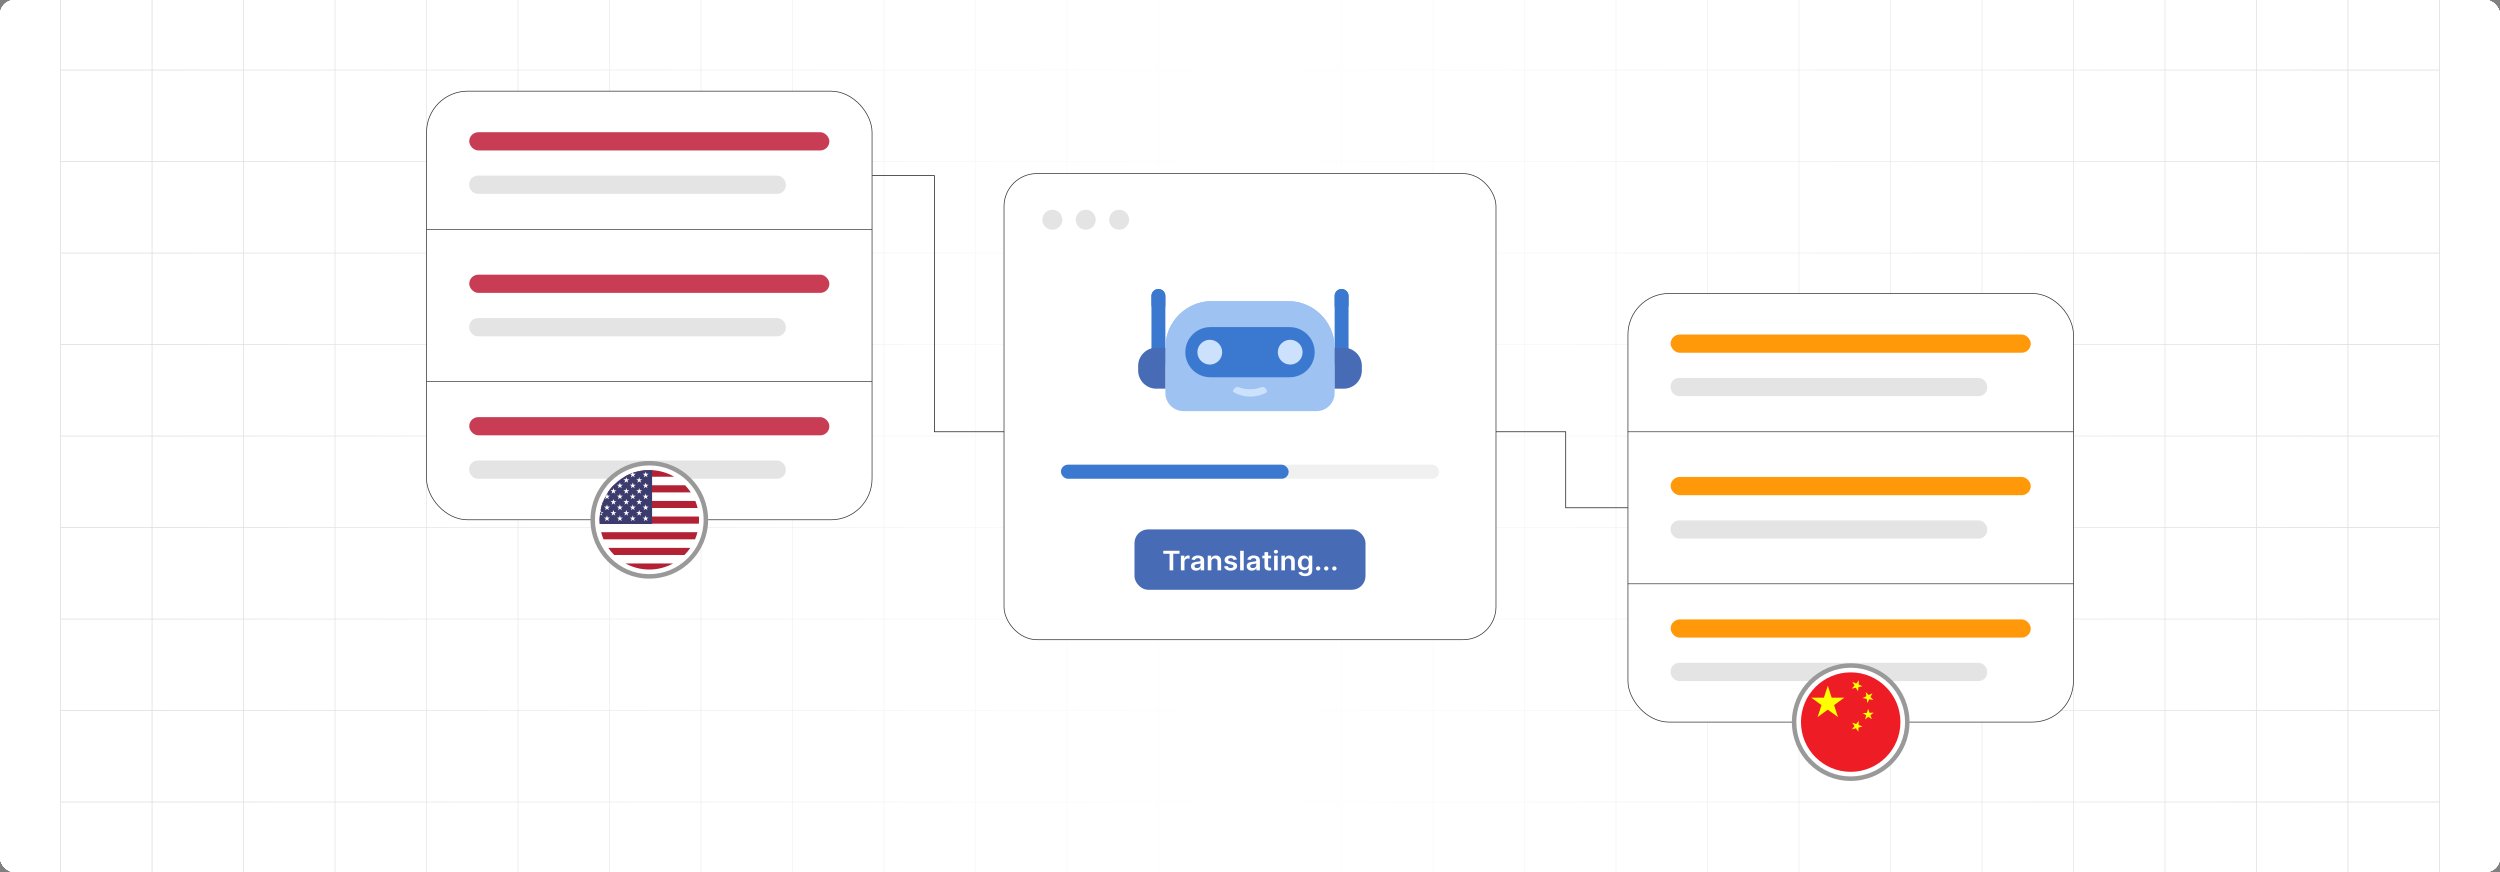 <?xml version="1.0" encoding="UTF-8"?><svg id="Layer_1" xmlns="http://www.w3.org/2000/svg" xmlns:xlink="http://www.w3.org/1999/xlink" viewBox="0 0 860 300"><rect x="0" y="0" width="860" height="300" fill="#808080" stroke="none"/><defs><clipPath id="clippath"><rect y="0" width="860" height="300" fill="none" stroke-width="0"/></clipPath><linearGradient id="linear-gradient" x1="52.026" y1="150" x2="807.974" y2="150" gradientUnits="userSpaceOnUse"><stop offset="0" stop-color="#fff" stop-opacity="0"/><stop offset=".05" stop-color="#fff" stop-opacity=".11"/><stop offset=".276" stop-color="#fff" stop-opacity=".583"/><stop offset=".43" stop-color="#fff" stop-opacity=".883"/><stop offset=".501" stop-color="#fff"/><stop offset=".714" stop-color="#fff" stop-opacity=".584"/><stop offset="1" stop-color="#fff" stop-opacity="0"/></linearGradient></defs><rect y="0" width="860" height="300" rx="5" ry="5" fill="#fff" stroke-width="0"/><rect y="0" width="860" height="300" rx="5" ry="5" fill="#fff" stroke-width="0"/><rect y="0" width="860" height="300" rx="5" ry="5" fill="#fff" stroke-width="0"/><rect y="0" width="860" height="300" rx="5" ry="5" fill="#fff" stroke-width="0"/><rect y="0" width="860" height="300" rx="5" ry="5" fill="#fff" stroke-width="0"/><rect y="0" width="860" height="300" rx="5" ry="5" fill="#fff" stroke-width="0"/><g clip-path="url(#clippath)"><rect y="0" width="860" height="300" rx="5" ry="5" fill="#fff" stroke-width="0"/><rect x="20.832" y="-7.373" width="818.338" height="314.746" fill="none" stroke="#dbdcdd" stroke-miterlimit="10" stroke-width=".25"/><line x1="20.83" y1="275.899" x2="839.168" y2="275.899" fill="none" stroke="#dbdcdd" stroke-miterlimit="10" stroke-width=".25"/><line x1="20.83" y1="244.424" x2="839.168" y2="244.424" fill="none" stroke="#dbdcdd" stroke-miterlimit="10" stroke-width=".25"/><line x1="20.83" y1="212.949" x2="839.168" y2="212.949" fill="none" stroke="#dbdcdd" stroke-miterlimit="10" stroke-width=".25"/><line x1="20.83" y1="181.475" x2="839.168" y2="181.475" fill="none" stroke="#dbdcdd" stroke-miterlimit="10" stroke-width=".25"/><line x1="20.83" y1="150" x2="839.168" y2="150" fill="none" stroke="#dbdcdd" stroke-miterlimit="10" stroke-width=".25"/><line x1="20.83" y1="118.526" x2="839.168" y2="118.526" fill="none" stroke="#dbdcdd" stroke-miterlimit="10" stroke-width=".25"/><line x1="20.83" y1="87.051" x2="839.168" y2="87.051" fill="none" stroke="#dbdcdd" stroke-miterlimit="10" stroke-width=".25"/><line x1="20.83" y1="55.577" x2="839.168" y2="55.577" fill="none" stroke="#dbdcdd" stroke-miterlimit="10" stroke-width=".25"/><line x1="20.83" y1="24.102" x2="839.168" y2="24.102" fill="none" stroke="#dbdcdd" stroke-miterlimit="10" stroke-width=".25"/><polyline points="807.692 307.373 807.692 275.896 807.692 244.428 807.692 212.95 807.692 181.473 807.692 150.005 807.692 118.527 807.692 87.05 807.692 55.582 807.692 55.572 807.692 24.104 807.692 -7.373" fill="none" stroke="#dbdcdd" stroke-miterlimit="10" stroke-width=".25"/><polyline points="776.215 307.373 776.215 275.896 776.215 244.428 776.215 212.95 776.215 181.473 776.215 150.005 776.215 118.527 776.215 87.05 776.215 55.582 776.215 55.572 776.215 24.104 776.215 -7.373" fill="none" stroke="#dbdcdd" stroke-miterlimit="10" stroke-width=".25"/><polyline points="744.747 307.373 744.747 275.896 744.747 244.428 744.747 212.95 744.747 181.473 744.747 150.005 744.747 118.527 744.747 87.05 744.747 55.582 744.747 55.572 744.747 24.104 744.747 -7.373" fill="none" stroke="#dbdcdd" stroke-miterlimit="10" stroke-width=".25"/><polyline points="713.269 307.373 713.269 275.896 713.269 244.428 713.269 212.95 713.269 181.473 713.269 150.005 713.269 118.527 713.269 87.05 713.269 55.582 713.269 55.572 713.269 24.104 713.269 -7.373" fill="none" stroke="#dbdcdd" stroke-miterlimit="10" stroke-width=".25"/><polyline points="681.792 307.373 681.792 275.896 681.792 244.428 681.792 212.95 681.792 181.473 681.792 150.005 681.792 118.527 681.792 87.05 681.792 55.582 681.792 55.572 681.792 24.104 681.792 -7.373" fill="none" stroke="#dbdcdd" stroke-miterlimit="10" stroke-width=".25"/><polyline points="650.324 307.373 650.324 275.896 650.324 244.428 650.324 212.95 650.324 181.473 650.324 150.005 650.324 118.527 650.324 87.05 650.324 55.582 650.324 55.572 650.324 24.104 650.324 -7.373" fill="none" stroke="#dbdcdd" stroke-miterlimit="10" stroke-width=".25"/><polyline points="618.847 307.373 618.847 275.896 618.847 244.428 618.847 212.95 618.847 181.473 618.847 150.005 618.847 118.527 618.847 87.05 618.847 55.582 618.847 55.572 618.847 24.104 618.847 -7.373" fill="none" stroke="#dbdcdd" stroke-miterlimit="10" stroke-width=".25"/><polyline points="587.369 307.373 587.369 275.896 587.369 244.428 587.369 212.95 587.369 181.473 587.369 150.005 587.369 118.527 587.369 87.05 587.369 55.582 587.369 55.572 587.369 24.104 587.369 -7.373" fill="none" stroke="#dbdcdd" stroke-miterlimit="10" stroke-width=".25"/><polyline points="555.901 307.373 555.901 275.896 555.901 244.428 555.901 212.95 555.901 181.473 555.901 150.005 555.901 118.527 555.901 87.05 555.901 55.582 555.901 55.572 555.901 24.104 555.901 -7.373" fill="none" stroke="#dbdcdd" stroke-miterlimit="10" stroke-width=".25"/><polyline points="524.424 307.373 524.424 275.896 524.424 244.428 524.424 212.95 524.424 181.473 524.424 150.005 524.424 118.527 524.424 87.05 524.424 55.582 524.424 55.572 524.424 24.104 524.424 -7.373" fill="none" stroke="#dbdcdd" stroke-miterlimit="10" stroke-width=".25"/><polyline points="492.946 307.373 492.946 275.896 492.946 244.428 492.946 212.95 492.946 181.473 492.946 150.005 492.946 118.527 492.946 87.05 492.946 55.582 492.946 55.572 492.946 24.104 492.946 -7.373" fill="none" stroke="#dbdcdd" stroke-miterlimit="10" stroke-width=".25"/><polyline points="461.478 307.373 461.478 275.896 461.478 244.428 461.478 212.95 461.478 181.473 461.478 150.005 461.478 118.527 461.478 87.05 461.478 55.582 461.478 55.572 461.478 24.104 461.478 -7.373" fill="none" stroke="#dbdcdd" stroke-miterlimit="10" stroke-width=".25"/><polyline points="430.001 307.373 430.001 275.896 430.001 244.428 430.001 212.95 430.001 181.473 430.001 150.005 430.001 118.527 430.001 87.05 430.001 55.582 430.001 55.572 430.001 24.104 430.001 -7.373" fill="none" stroke="#dbdcdd" stroke-miterlimit="10" stroke-width=".25"/><polyline points="398.523 307.373 398.523 275.896 398.523 244.428 398.523 212.95 398.523 181.473 398.523 150.005 398.523 118.527 398.523 87.05 398.523 55.582 398.523 55.572 398.523 24.104 398.523 -7.373" fill="none" stroke="#dbdcdd" stroke-miterlimit="10" stroke-width=".25"/><polyline points="367.046 307.373 367.046 275.896 367.046 244.428 367.046 212.95 367.046 181.473 367.046 150.005 367.046 118.527 367.046 87.05 367.046 55.582 367.046 55.572 367.046 24.104 367.046 -7.373" fill="none" stroke="#dbdcdd" stroke-miterlimit="10" stroke-width=".25"/><polyline points="335.578 307.373 335.578 275.896 335.578 244.428 335.578 212.95 335.578 181.473 335.578 150.005 335.578 118.527 335.578 87.05 335.578 55.582 335.578 55.572 335.578 24.104 335.578 -7.373" fill="none" stroke="#dbdcdd" stroke-miterlimit="10" stroke-width=".25"/><polyline points="304.101 307.373 304.101 275.896 304.101 244.428 304.101 212.95 304.101 181.473 304.101 150.005 304.101 118.527 304.101 87.05 304.101 55.582 304.101 55.572 304.101 24.104 304.101 -7.373" fill="none" stroke="#dbdcdd" stroke-miterlimit="10" stroke-width=".25"/><polyline points="272.623 307.373 272.623 275.896 272.623 244.428 272.623 212.95 272.623 181.473 272.623 150.005 272.623 118.527 272.623 87.05 272.623 55.582 272.623 55.572 272.623 24.104 272.623 -7.373" fill="none" stroke="#dbdcdd" stroke-miterlimit="10" stroke-width=".25"/><polyline points="241.155 307.373 241.155 275.896 241.155 244.428 241.155 212.95 241.155 181.473 241.155 150.005 241.155 118.527 241.155 87.05 241.155 55.582 241.155 55.572 241.155 24.104 241.155 -7.373" fill="none" stroke="#dbdcdd" stroke-miterlimit="10" stroke-width=".25"/><polyline points="209.678 307.373 209.678 275.896 209.678 244.428 209.678 212.95 209.678 181.473 209.678 150.005 209.678 118.527 209.678 87.05 209.678 55.582 209.678 55.572 209.678 24.104 209.678 -7.373" fill="none" stroke="#dbdcdd" stroke-miterlimit="10" stroke-width=".25"/><polyline points="178.2 307.373 178.2 275.896 178.2 244.428 178.2 212.95 178.2 181.473 178.2 150.005 178.2 118.527 178.2 87.05 178.2 55.582 178.2 55.572 178.2 24.104 178.2 -7.373" fill="none" stroke="#dbdcdd" stroke-miterlimit="10" stroke-width=".25"/><polyline points="146.732 307.373 146.732 275.896 146.732 244.428 146.732 212.95 146.732 181.473 146.732 150.005 146.732 118.527 146.732 87.05 146.732 55.582 146.732 55.572 146.732 24.104 146.732 -7.373" fill="none" stroke="#dbdcdd" stroke-miterlimit="10" stroke-width=".25"/><polyline points="115.255 307.373 115.255 275.896 115.255 244.428 115.255 212.95 115.255 181.473 115.255 150.005 115.255 118.527 115.255 87.05 115.255 55.582 115.255 55.572 115.255 24.104 115.255 -7.373" fill="none" stroke="#dbdcdd" stroke-miterlimit="10" stroke-width=".25"/><polyline points="83.777 307.373 83.777 275.896 83.777 244.428 83.777 212.95 83.777 181.473 83.777 150.005 83.777 118.527 83.777 87.05 83.777 55.582 83.777 55.572 83.777 24.104 83.777 -7.373" fill="none" stroke="#dbdcdd" stroke-miterlimit="10" stroke-width=".25"/><polyline points="52.309 307.373 52.309 275.896 52.309 244.428 52.309 212.95 52.309 181.473 52.309 150.005 52.309 118.527 52.309 87.05 52.309 55.582 52.309 55.572 52.309 24.104 52.309 -7.373" fill="none" stroke="#dbdcdd" stroke-miterlimit="10" stroke-width=".25"/><rect x="52.026" y="0" width="755.947" height="300" fill="url(#linear-gradient)" stroke-width="0"/></g><polyline points="299.986 60.416 321.433 60.416 321.433 148.529 538.607 148.529 538.607 174.677 560.014 174.677" fill="none" stroke="#1a1a1a" stroke-miterlimit="10" stroke-width=".25"/><rect x="345.382" y="59.712" width="169.235" height="160.339" rx="11.292" ry="11.292" fill="#fff" stroke="#333" stroke-miterlimit="10" stroke-width=".25"/><circle cx="362.013" cy="75.586" r="3.443" fill="#e4e4e4" stroke-width="0"/><circle cx="373.497" cy="75.586" r="3.443" fill="#e4e4e4" stroke-width="0"/><circle cx="384.981" cy="75.586" r="3.443" fill="#e4e4e4" stroke-width="0"/><path d="M400.883,125.414h-4.784v-23.605c0-1.321,1.071-2.392,2.392-2.392h0c1.321,0,2.392,1.071,2.392,2.392v23.605Z" fill="#3b79d1" stroke-width="0"/><path d="M463.901,125.414h-4.784v-23.605c0-1.321,1.071-2.392,2.392-2.392h0c1.321,0,2.392,1.071,2.392,2.392v23.605Z" fill="#3b79d1" stroke-width="0"/><path d="M461.509,99.416c-1.321,0-2.392,1.071-2.392,2.392v4.16c0-1.321,1.071-2.392,2.392-2.392s2.392,1.071,2.392,2.392v-4.16c0-1.321-1.071-2.392-2.392-2.392Z" fill="#3b79d1" stroke-width="0"/><path d="M398.491,99.416c-1.321,0-2.392,1.071-2.392,2.392v4.16c0-1.321,1.071-2.392,2.392-2.392s2.392,1.071,2.392,2.392v-4.16c0-1.321-1.071-2.392-2.392-2.392Z" fill="#3b79d1" stroke-width="0"/><path d="M452.873,141.428h-45.747c-3.448,0-6.244-2.795-6.244-6.244v-15.573c0-8.856,7.179-16.035,16.035-16.035h26.164c8.856,0,16.035,7.179,16.035,16.035v15.573c0,3.448-2.795,6.244-6.244,6.244Z" fill="#9ec2f2" stroke-width="0"/><path d="M443.082,103.576h-26.164c-8.856,0-16.035,7.179-16.035,16.035v4.16c0-8.856,7.179-16.035,16.035-16.035h26.164c8.856,0,16.035,7.179,16.035,16.035v-4.16c0-8.856-7.179-16.035-16.035-16.035Z" fill="#9ec2f2" stroke-width="0"/><path d="M459.117,133.708h3.115c3.448,0,6.244-2.795,6.244-6.244v-1.606c0-3.448-2.795-6.244-6.244-6.244h-3.115v14.093Z" fill="#476cb5" stroke-width="0"/><path d="M397.767,133.708h3.115v-14.093h-3.115c-3.448,0-6.244,2.795-6.244,6.244v1.606c0,3.448,2.795,6.244,6.244,6.244Z" fill="#476cb5" stroke-width="0"/><path d="M424.177,134.773c0-.919.745-1.664,1.664-1.664l.064.025c2.636,1.015,5.556,1.015,8.192,0l.064-.025c.922,0,1.67.751,1.664,1.675-.003.519-6.16,3.432-11.647-.011Z" fill="#cce1fc" stroke-width="0"/><path d="M443.623,129.781h-27.245c-4.767,0-8.631-3.864-8.631-8.631h0c0-4.767,3.864-8.631,8.631-8.631h27.245c4.767,0,8.631,3.864,8.631,8.631h0c0,4.767-3.864,8.631-8.631,8.631Z" fill="#3b79d1" stroke-width="0"/><circle cx="416.169" cy="121.15" r="4.264" fill="#cce1fc" stroke-width="0"/><circle cx="443.831" cy="121.15" r="4.264" fill="#cce1fc" stroke-width="0"/><rect x="364.973" y="159.848" width="130.054" height="4.846" rx="2.423" ry="2.423" fill="#f0f0f0" stroke-width="0"/><rect x="364.973" y="159.848" width="78.325" height="4.846" rx="2.423" ry="2.423" fill="#3b79d1" stroke-width="0"/><rect x="390.263" y="182.11" width="79.475" height="20.774" rx="4.71" ry="4.71" fill="#476cb5" stroke-width="0"/><path d="M400.172,190.491v-1.022h5.58v1.022h-2.161v5.706h-1.257v-5.706h-2.162Z" fill="#fff" stroke-width="0"/><path d="M406.224,196.197v-5.046h1.198v.841h.055c.096-.291.26-.517.493-.675s.501-.238.802-.238c.067,0,.144.003.231.008.085.005.156.014.213.025v1.094c-.052-.018-.135-.033-.247-.048-.113-.014-.222-.021-.326-.021-.226,0-.428.046-.606.14-.179.093-.319.222-.422.386s-.153.353-.153.568v2.966h-1.236Z" fill="#fff" stroke-width="0"/><path d="M411.449,196.299c-.332,0-.631-.058-.896-.173-.265-.115-.475-.285-.628-.511-.154-.226-.231-.503-.231-.835,0-.285.055-.52.164-.706.108-.186.258-.335.447-.447.189-.112.402-.196.64-.254.238-.058.485-.101.74-.127.307-.031.557-.059.748-.084.19-.025.33-.065.418-.118s.132-.138.132-.252v-.019c0-.248-.076-.439-.23-.575-.152-.136-.372-.204-.659-.204-.303,0-.542.064-.719.191s-.295.277-.356.45l-1.154-.158c.091-.307.241-.563.45-.77.21-.207.466-.362.769-.467.303-.104.638-.156,1.004-.156.253,0,.505.028.755.085.251.057.479.15.686.281s.374.307.501.531c.126.223.19.502.19.837v3.377h-1.188v-.693h-.041c-.075.141-.181.272-.316.393-.136.122-.305.219-.509.292s-.442.11-.716.11ZM411.77,195.425c.248,0,.464-.048.645-.143.183-.095.323-.222.422-.379s.148-.33.148-.516v-.595c-.039.031-.104.06-.196.085-.092.026-.195.049-.309.069-.114.019-.227.037-.339.052-.111.016-.208.029-.29.04-.185.024-.35.064-.495.118s-.261.131-.345.229c-.085.097-.127.223-.127.376,0,.219.083.384.25.496.166.112.378.168.635.168Z" fill="#fff" stroke-width="0"/><path d="M416.702,193.241v2.957h-1.236v-5.046h1.182v.857h.061c.12-.282.314-.507.578-.673.266-.167.594-.249.985-.249.362,0,.679.074.948.223s.479.365.628.647c.149.282.223.625.221,1.028v3.213h-1.236v-3.029c0-.337-.091-.601-.272-.791s-.431-.286-.75-.286c-.216,0-.408.045-.575.136s-.299.222-.393.393c-.095.17-.142.377-.142.621Z" fill="#fff" stroke-width="0"/><path d="M425.475,192.485l-1.127.118c-.031-.109-.087-.212-.165-.309-.079-.097-.185-.174-.316-.233s-.294-.089-.485-.089c-.257,0-.473.054-.646.161-.175.107-.261.247-.258.417-.003.147.054.266.169.358.114.092.306.168.572.227l.894.184c.496.103.865.266,1.108.489.242.224.364.516.367.877-.003.318-.099.598-.289.839-.19.242-.453.431-.79.567-.338.136-.725.204-1.162.204-.642,0-1.158-.13-1.55-.389-.392-.26-.625-.622-.7-1.086l1.205-.112c.055.228.171.4.349.516.178.116.408.174.693.174.294,0,.53-.058.709-.174.179-.116.268-.26.268-.431,0-.144-.058-.264-.172-.358-.115-.094-.294-.167-.535-.217l-.894-.181c-.503-.101-.876-.271-1.117-.511s-.36-.544-.358-.912c-.002-.311.086-.581.265-.81.179-.229.428-.406.748-.532s.69-.189,1.108-.189c.614,0,1.099.126,1.453.378.354.252.573.592.657,1.022Z" fill="#fff" stroke-width="0"/><path d="M427.846,189.47v6.728h-1.236v-6.728h1.236Z" fill="#fff" stroke-width="0"/><path d="M430.626,196.299c-.332,0-.631-.058-.896-.173-.265-.115-.475-.285-.628-.511-.154-.226-.231-.503-.231-.835,0-.285.055-.52.164-.706.108-.186.258-.335.447-.447.189-.112.402-.196.64-.254.238-.058.485-.101.74-.127.307-.031.557-.059.748-.084.19-.025.33-.065.418-.118s.132-.138.132-.252v-.019c0-.248-.076-.439-.23-.575-.152-.136-.372-.204-.659-.204-.303,0-.542.064-.719.191s-.295.277-.356.45l-1.154-.158c.091-.307.241-.563.45-.77.21-.207.466-.362.769-.467.303-.104.638-.156,1.004-.156.253,0,.505.028.755.085.251.057.479.15.686.281s.374.307.501.531c.126.223.19.502.19.837v3.377h-1.188v-.693h-.041c-.075.141-.181.272-.316.393-.136.122-.305.219-.509.292s-.442.11-.716.11ZM430.947,195.425c.248,0,.464-.048.645-.143.183-.095.323-.222.422-.379s.148-.33.148-.516v-.595c-.039.031-.104.06-.196.085-.092.026-.195.049-.309.069-.114.019-.227.037-.339.052-.111.016-.208.029-.29.04-.185.024-.35.064-.495.118s-.261.131-.345.229c-.085.097-.127.223-.127.376,0,.219.083.384.25.496.166.112.378.168.635.168Z" fill="#fff" stroke-width="0"/><path d="M437.262,191.151v.92h-3.016v-.92h3.016ZM434.991,189.943h1.236v4.737c0,.16.026.282.077.366s.119.142.203.172.178.046.28.046c.077,0,.148-.005.213-.016.065-.011.115-.021.149-.03l.208.93c-.066.022-.16.046-.282.072-.121.026-.271.042-.445.046-.31.009-.589-.037-.837-.136s-.444-.254-.589-.465c-.144-.21-.216-.473-.214-.788v-4.934Z" fill="#fff" stroke-width="0"/><path d="M438.919,190.435c-.196,0-.364-.063-.506-.189-.141-.126-.211-.278-.211-.455,0-.18.07-.332.211-.458.142-.126.31-.189.506-.189.198,0,.367.063.507.189.141.126.21.278.21.458,0,.177-.069.329-.21.455-.14.126-.309.189-.507.189ZM438.298,196.197v-5.046h1.236v5.046h-1.236Z" fill="#fff" stroke-width="0"/><path d="M442.041,193.241v2.957h-1.236v-5.046h1.182v.857h.061c.12-.282.314-.507.578-.673.266-.167.594-.249.985-.249.362,0,.679.074.948.223s.479.365.628.647c.149.282.223.625.221,1.028v3.213h-1.236v-3.029c0-.337-.091-.601-.272-.791s-.431-.286-.75-.286c-.216,0-.408.045-.575.136s-.299.222-.393.393c-.095.17-.142.377-.142.621Z" fill="#fff" stroke-width="0"/><path d="M448.95,198.194c-.444,0-.825-.057-1.145-.172-.318-.115-.575-.269-.769-.461s-.328-.406-.402-.641l1.113-.259c.05.098.123.196.219.294.095.097.225.178.387.243.163.065.369.097.617.097.351,0,.641-.082.871-.245.23-.163.345-.431.345-.803v-.956h-.061c-.064.123-.156.248-.278.378s-.282.238-.481.325-.449.131-.75.131c-.403,0-.768-.091-1.095-.274-.326-.183-.586-.457-.778-.821-.192-.364-.289-.822-.289-1.371,0-.554.097-1.022.289-1.404.192-.382.452-.672.78-.871s.693-.297,1.097-.297c.307,0,.56.05.76.149s.357.219.477.358c.118.139.208.27.27.393h.068v-.835h1.219v5.128c0,.432-.106.789-.32,1.071-.215.283-.507.494-.878.634s-.793.21-1.264.21ZM448.96,195.192c.262,0,.485-.061.67-.184.185-.123.324-.299.42-.529.096-.23.144-.506.144-.828,0-.317-.048-.596-.142-.835-.095-.238-.233-.424-.417-.557s-.408-.199-.675-.199c-.275,0-.505.069-.69.207-.185.138-.323.327-.417.566s-.14.512-.14.816c0,.309.047.579.142.81.095.231.234.411.42.539.185.128.414.192.685.192Z" fill="#fff" stroke-width="0"/><path d="M453.444,196.269c-.207,0-.385-.07-.532-.21-.148-.14-.221-.31-.219-.512-.002-.197.07-.366.219-.506.147-.14.325-.21.532-.21.201,0,.376.07.524.21.149.14.225.309.228.506-.003.134-.038.255-.107.365-.069.109-.161.196-.273.261-.113.065-.236.097-.371.097Z" fill="#fff" stroke-width="0"/><path d="M456.238,196.269c-.207,0-.385-.07-.532-.21-.148-.14-.221-.31-.219-.512-.002-.197.07-.366.219-.506.147-.14.325-.21.532-.21.201,0,.376.07.524.21.149.14.225.309.228.506-.003.134-.038.255-.107.365-.069.109-.161.196-.273.261-.113.065-.236.097-.371.097Z" fill="#fff" stroke-width="0"/><path d="M459.031,196.269c-.207,0-.385-.07-.532-.21-.148-.14-.221-.31-.219-.512-.002-.197.07-.366.219-.506.147-.14.325-.21.532-.21.201,0,.376.07.524.21.149.14.225.309.228.506-.003.134-.038.255-.107.365-.069.109-.161.196-.273.261-.113.065-.236.097-.371.097Z" fill="#fff" stroke-width="0"/><rect x="560.014" y="100.954" width="153.256" height="147.445" rx="14.148" ry="14.148" fill="#fff" stroke="#333" stroke-miterlimit="10" stroke-width=".25"/><line x1="560.014" y1="148.529" x2="713.269" y2="148.529" fill="none" stroke="#333" stroke-miterlimit="10" stroke-width=".237"/><line x1="560.014" y1="200.825" x2="713.269" y2="200.825" fill="none" stroke="#333" stroke-miterlimit="10" stroke-width=".237"/><rect x="574.698" y="115.074" width="123.888" height="6.271" rx="3.136" ry="3.136" fill="#ff990a" stroke-width="0"/><rect x="574.698" y="130.006" width="108.895" height="6.271" rx="2.94" ry="2.94" fill="#e4e4e4" stroke-width="0"/><rect x="574.698" y="164.075" width="123.888" height="6.271" rx="3.136" ry="3.136" fill="#ff990a" stroke-width="0"/><rect x="574.698" y="179.007" width="108.895" height="6.271" rx="2.94" ry="2.94" fill="#e4e4e4" stroke-width="0"/><rect x="574.698" y="213.076" width="123.888" height="6.271" rx="3.136" ry="3.136" fill="#ff990a" stroke-width="0"/><rect x="574.698" y="228.007" width="108.895" height="6.271" rx="2.94" ry="2.94" fill="#e4e4e4" stroke-width="0"/><rect x="146.731" y="31.363" width="153.256" height="147.445" rx="14.148" ry="14.148" fill="#fff" stroke="#333" stroke-miterlimit="10" stroke-width=".25"/><line x1="146.731" y1="78.938" x2="299.986" y2="78.938" fill="none" stroke="#333" stroke-miterlimit="10" stroke-width=".237"/><line x1="146.731" y1="131.234" x2="299.986" y2="131.234" fill="none" stroke="#333" stroke-miterlimit="10" stroke-width=".237"/><rect x="161.415" y="45.484" width="123.888" height="6.271" rx="3.136" ry="3.136" fill="#c93d54" stroke-width="0"/><rect x="161.415" y="60.416" width="108.895" height="6.271" rx="2.94" ry="2.94" fill="#e4e4e4" stroke-width="0"/><rect x="161.415" y="94.485" width="123.888" height="6.271" rx="3.136" ry="3.136" fill="#c93d54" stroke-width="0"/><rect x="161.415" y="109.416" width="108.895" height="6.271" rx="2.94" ry="2.94" fill="#e4e4e4" stroke-width="0"/><rect x="161.415" y="143.485" width="123.888" height="6.271" rx="3.136" ry="3.136" fill="#c93d54" stroke-width="0"/><rect x="161.415" y="158.417" width="108.895" height="6.271" rx="2.94" ry="2.94" fill="#e4e4e4" stroke-width="0"/><path d="M223.358,158.571c5.587,0,10.648,2.266,14.309,5.928,3.663,3.662,5.928,8.722,5.928,14.309s-2.266,10.648-5.928,14.309c-3.662,3.663-8.722,5.928-14.309,5.928s-10.648-2.266-14.309-5.928c-3.663-3.662-5.928-8.722-5.928-14.309s2.266-10.648,5.928-14.309c3.662-3.663,8.722-5.928,14.309-5.928Z" fill="#999" stroke-width="0"/><path d="M223.358,160.111c5.161,0,9.839,2.093,13.222,5.476l.086.093c3.331,3.377,5.389,8.014,5.389,13.127,0,5.163-2.094,9.839-5.477,13.222l-.094.086c-3.377,3.333-8.016,5.391-13.126,5.391-5.157,0-9.832-2.096-13.216-5.481-3.387-3.379-5.481-8.055-5.481-13.217s2.093-9.838,5.476-13.221c3.383-3.383,8.059-5.476,13.222-5.476Z" fill="#fff" stroke-width="0"/><path d="M223.358,161.701c3.121,0,6.047.836,8.567,2.296h-17.134c2.52-1.459,5.446-2.296,8.567-2.296ZM235.678,166.941c.724.749,1.377,1.567,1.954,2.439h-28.548c.576-.877,1.232-1.696,1.954-2.439,0,0,24.64,0,24.64,0ZM239.189,172.314c.324.788.59,1.603.794,2.444h-33.248c.206-.84.477-1.652.794-2.444h31.66ZM240.428,177.696c.024.37.037.741.037,1.112,0,.448-.017.893-.051,1.332h-34.111c-.033-.442-.051-.89-.051-1.332,0-.374.013-.745.037-1.112h34.139ZM239.929,183.076c-.214.835-.492,1.653-.832,2.446h-31.477c-.336-.792-.619-1.612-.832-2.446h33.14ZM237.486,188.456c-.603.881-1.285,1.704-2.038,2.456h-24.179c-.751-.752-1.435-1.575-2.038-2.456h28.255,0ZM231.536,193.838c-2.439,1.326-5.23,2.078-8.177,2.078-2.962,0-5.749-.753-8.177-2.078h16.354Z" fill="#b22234" stroke-width="0"/><path d="M224.32,161.729v18.531h-18.006c-.042-.48-.062-.961-.062-1.451,0-9.447,7.659-17.107,17.107-17.107.323,0,.643.01.961.028h0Z" fill="#3c3b6e" stroke-width="0"/><path d="M207.138,173.359l.077.242-.127-.093.049-.149ZM222.102,177.304l.633,1.949-1.657-1.206h2.047l-1.658,1.206.635-1.949ZM222.102,173.537l.633,1.946-1.657-1.203h2.047l-1.658,1.203.635-1.946ZM222.102,169.767l.633,1.949-1.657-1.206h2.047l-1.658,1.206.635-1.949ZM222.102,165.999l.633,1.946-1.657-1.204h2.047l-1.658,1.204s.635-1.946.635-1.946ZM222.102,162.231l.633,1.947-1.657-1.205h2.047l-1.658,1.205.635-1.947ZM219.882,175.421l.635,1.948-1.659-1.206h2.047l-1.649,1.206.626-1.948ZM219.882,171.652l.635,1.949-1.659-1.206h2.047l-1.649,1.206.626-1.949ZM219.882,167.885l.635,1.946-1.659-1.204h2.047l-1.649,1.204s.626-1.946.626-1.946ZM219.882,164.114l.635,1.949-1.659-1.206h2.047l-1.649,1.206.626-1.949h0ZM217.671,177.304l.635,1.949-1.659-1.206h2.048l-1.658,1.206.633-1.949ZM217.671,173.537l.635,1.946-1.659-1.203h2.048l-1.658,1.203.633-1.946ZM217.671,169.767l.635,1.949-1.659-1.206h2.048l-1.658,1.206.633-1.949ZM217.671,165.999l.635,1.946-1.659-1.204h2.048l-1.658,1.204s.633-1.946.633-1.946ZM217.8,162.625l.505,1.553-1.575-1.145.147-.06h1.818l-1.658,1.205.472-1.45.291-.103ZM215.452,175.421l.633,1.948-1.658-1.206h2.048l-1.659,1.206.635-1.948ZM215.452,171.652l.633,1.949-1.658-1.206h2.048l-1.659,1.206.635-1.949ZM215.452,167.885l.633,1.946-1.658-1.204h2.048l-1.659,1.204s.635-1.946.635-1.946ZM215.452,164.114l.633,1.949-1.658-1.206h2.048l-1.659,1.206.635-1.949ZM213.241,177.304l.626,1.949-1.649-1.206h2.047l-1.659,1.206.635-1.949h0ZM213.241,173.537l.626,1.946-1.649-1.203h2.047l-1.659,1.203.635-1.946ZM213.241,169.767l.626,1.949-1.649-1.206h2.047l-1.659,1.206.635-1.949ZM213.241,165.999l.626,1.946-1.649-1.204h2.047l-1.659,1.204s.635-1.946.635-1.946ZM211.021,175.421l.635,1.948-1.658-1.206h2.047l-1.658,1.206.633-1.948ZM211.021,171.652l.635,1.949-1.658-1.206h2.047l-1.658,1.206.633-1.949ZM211.021,167.885l.635,1.946-1.658-1.204h2.047l-1.658,1.204s.633-1.946.633-1.946ZM208.803,177.304l.633,1.949-1.659-1.206h2.057l-1.666,1.206.635-1.949ZM208.803,173.537l.633,1.946-1.659-1.203h2.057l-1.666,1.203.635-1.946ZM208.814,169.801l.622,1.915-1.214-.883.174-.323h1.439l-1.666,1.206.601-1.843.045-.071h0ZM206.591,175.421l.624,1.948-.84-.614-.037.338,1.277-.929h-1.161c.038-.239.081-.476.128-.711,0,0,.009-.032.009-.032ZM207.496,172.394h.119l-.169.124.051-.124Z" fill="#fff" stroke-width="0"/><path d="M636.641,228.162c5.587,0,10.648,2.266,14.309,5.928,3.663,3.662,5.928,8.722,5.928,14.309s-2.266,10.648-5.928,14.309c-3.662,3.663-8.722,5.928-14.309,5.928s-10.648-2.266-14.309-5.928c-3.663-3.662-5.928-8.722-5.928-14.309s2.266-10.648,5.928-14.309c3.662-3.663,8.722-5.928,14.309-5.928Z" fill="#999" stroke-width="0"/><path d="M636.641,229.702c5.162,0,9.839,2.093,13.222,5.476l.086.093c3.331,3.376,5.39,8.014,5.39,13.127,0,5.163-2.094,9.839-5.477,13.222l-.094.086c-3.378,3.333-8.016,5.391-13.127,5.391-5.162,0-9.838-2.094-13.221-5.477-3.383-3.383-5.478-8.059-5.478-13.222,0-5.157,2.096-9.832,5.481-13.216,3.379-3.387,8.055-5.481,13.217-5.481Z" fill="#fff" stroke-width="0"/><path d="M636.641,231.292c9.448,0,17.108,7.659,17.108,17.107s-7.659,17.108-17.108,17.108-17.108-7.66-17.108-17.108,7.66-17.107,17.108-17.107h0Z" fill="#ee1c25" stroke-width="0"/><path d="M628.76,235.875l3.51,10.805-9.191-6.678h11.36l-9.19,6.678,3.511-10.805ZM639.416,247.95l-.176,3.782-2.081-3.162,3.543,1.334-3.651,1.002,2.366-2.956h0ZM644.567,245.148l-2.982,2.334,1.04-3.641,1.296,3.557-3.141-2.114,3.786-.135ZM644.125,238.473l-1.769,3.347-.537-3.749,2.635,2.717-3.729-.648,3.4-1.666h0ZM639.494,234.043l-.334,3.772-1.948-3.246,3.485,1.482-3.691.849,2.488-2.857Z" fill="#ff0" stroke-width="0"/></svg>